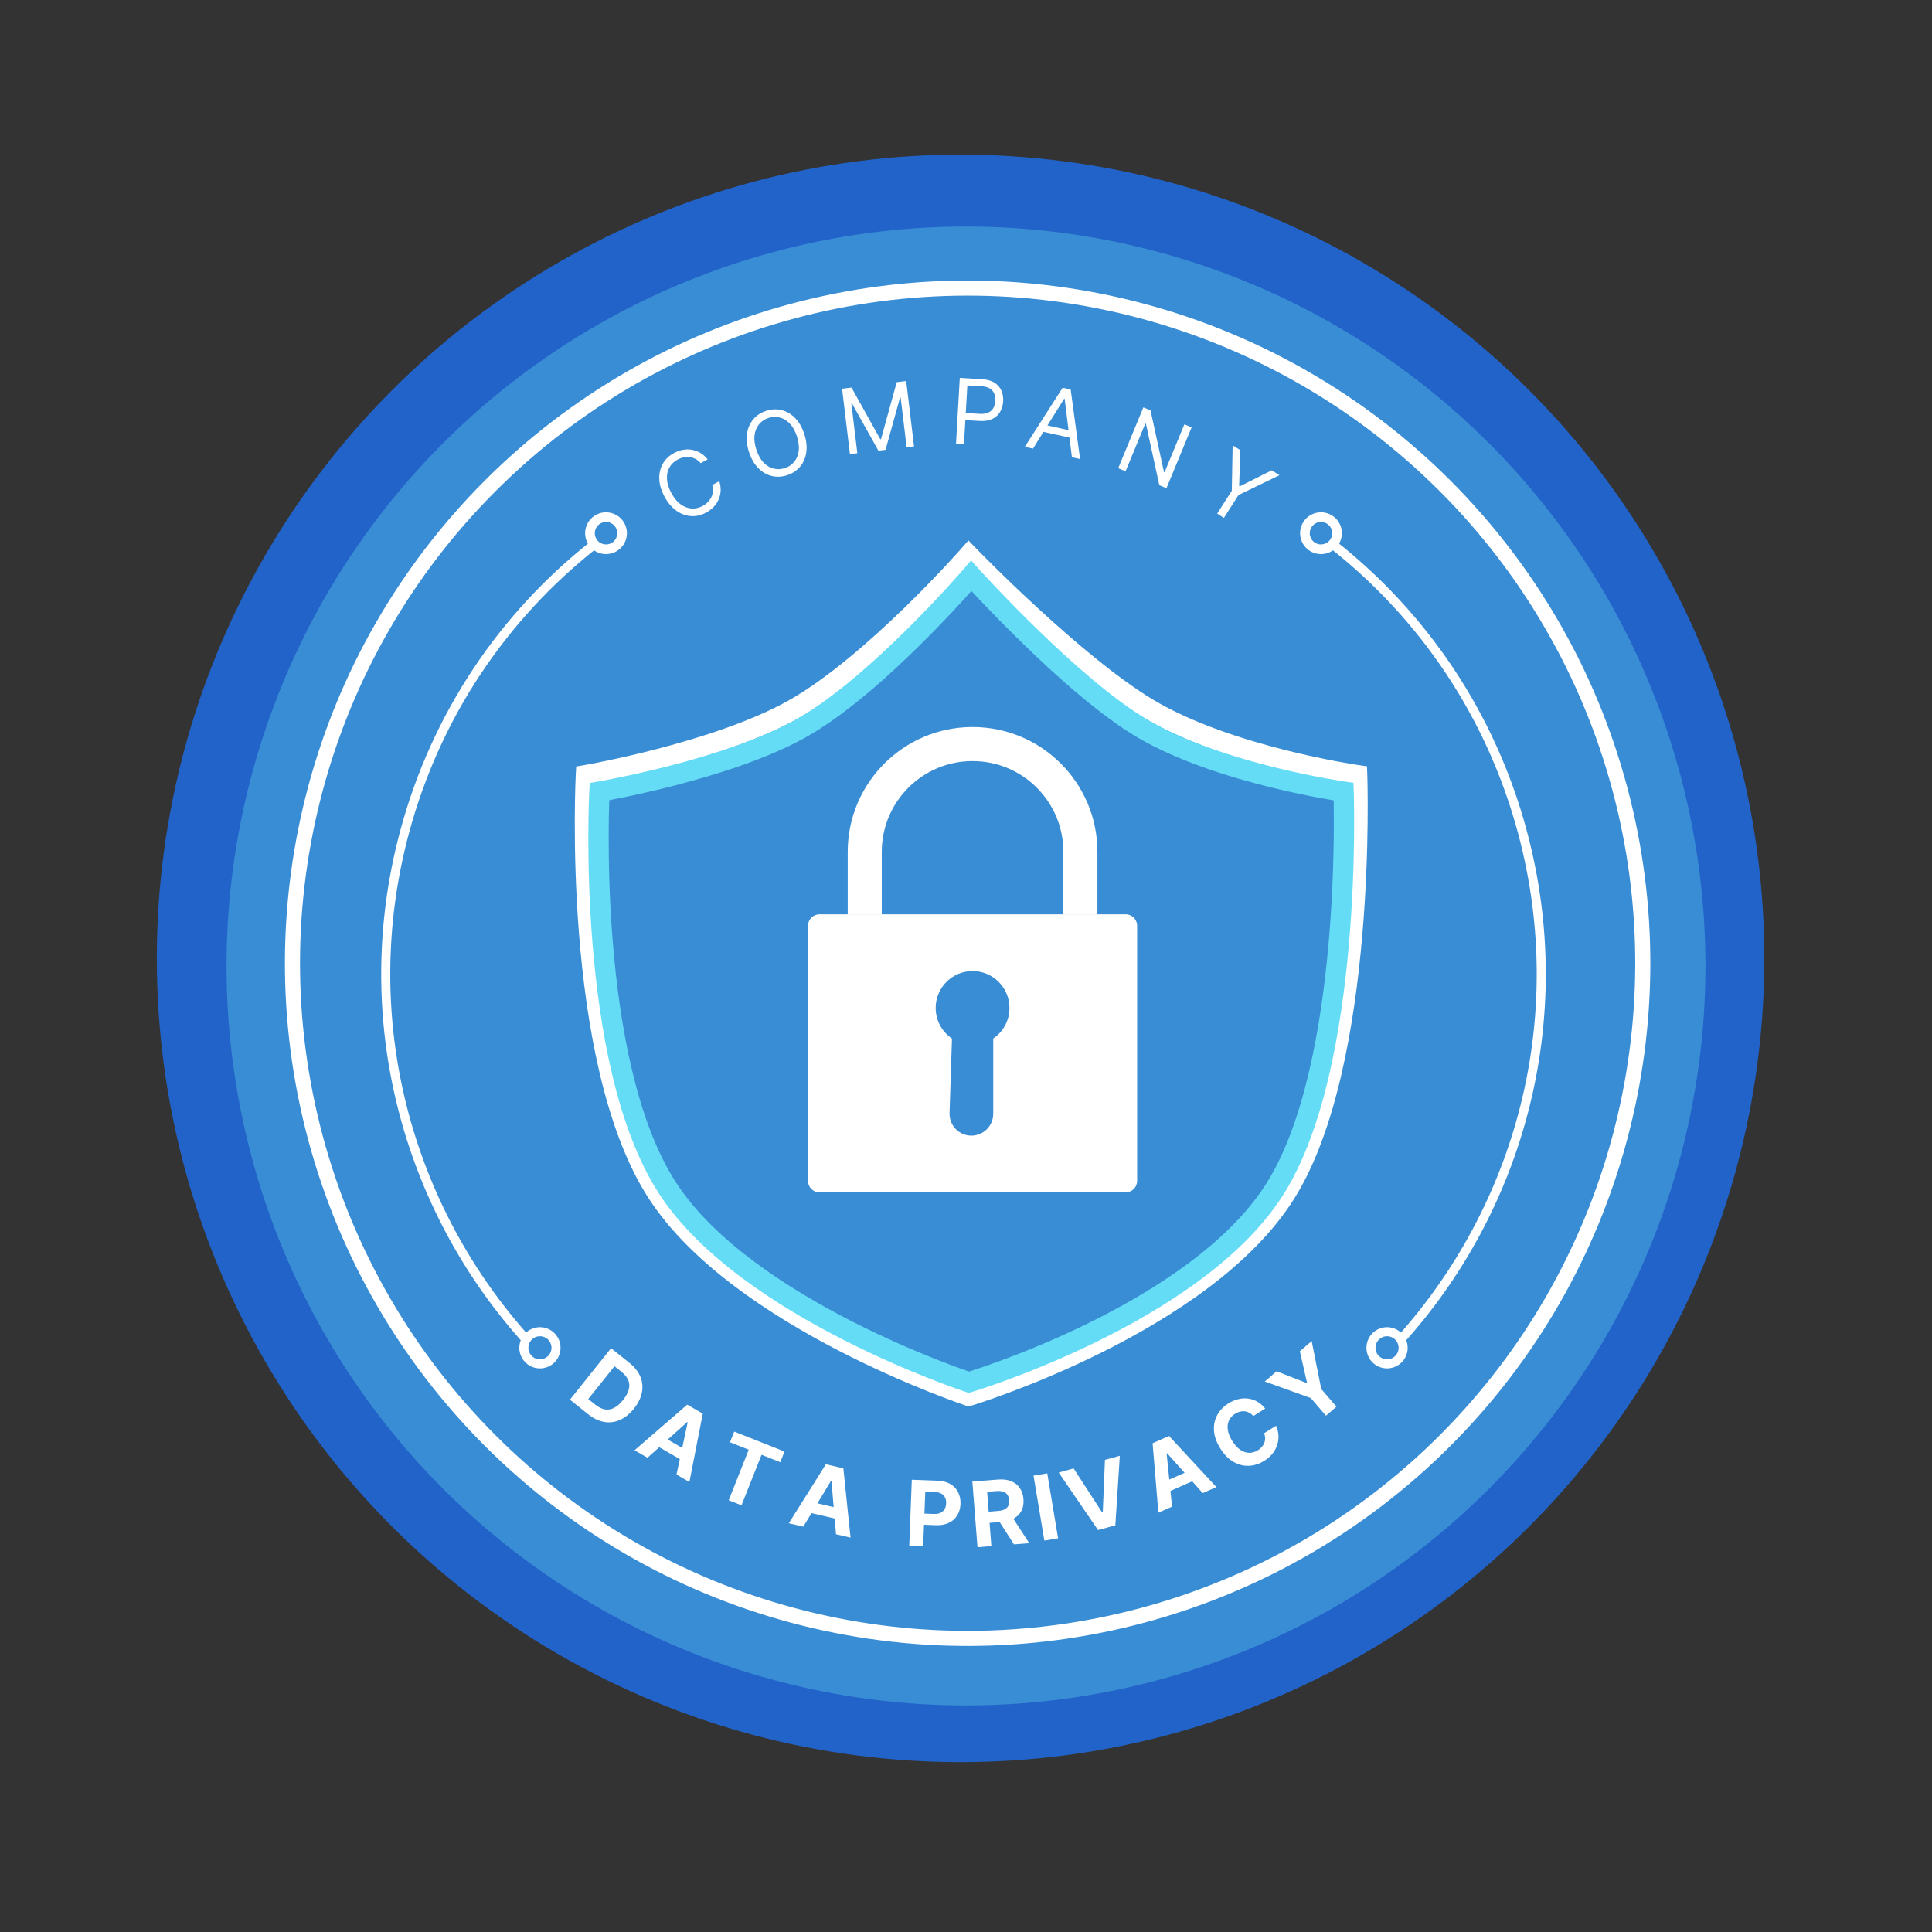<svg width="128" height="128" viewBox="0 0 128 128" fill="none" xmlns="http://www.w3.org/2000/svg">
<rect x="0" y="0" width="128" height="128" fill="#333333" stroke="none"/>
<circle cx="63.64" cy="63.496" r="53.25" fill="#2263CA"/>
<circle cx="64" cy="64" r="48.99" transform="rotate(-75 64 64)" fill="#398DD5"/>
<circle cx="64.108" cy="63.817" r="44.73" transform="rotate(-75 64.108 63.817)" stroke="white"/>
<path d="M35 88.9C26.988 80.086 23.488 67.505 26.799 55.145C28.891 47.34 33.379 40.816 39.26 36.155" stroke="white" stroke-width="0.6"/>
<circle cx="35.772" cy="89.296" r="1.065" transform="rotate(-75 35.772 89.296)" stroke="white" stroke-width="0.6"/>
<path fill-rule="evenodd" clip-rule="evenodd" d="M39.431 35.133C39.324 35.531 39.56 35.94 39.958 36.046C40.355 36.153 40.764 35.917 40.87 35.519C40.977 35.121 40.741 34.713 40.343 34.606C39.946 34.5 39.537 34.736 39.431 35.133ZM39.792 36.663C39.054 36.465 38.616 35.706 38.813 34.968C39.011 34.23 39.77 33.791 40.509 33.989C41.247 34.187 41.685 34.946 41.487 35.684C41.29 36.423 40.531 36.861 39.792 36.663Z" fill="white"/>
<path d="M92.669 88.9C100.681 80.086 104.181 67.505 100.87 55.145C98.778 47.34 94.29 40.816 88.409 36.155" stroke="white" stroke-width="0.6"/>
<circle cx="1.065" cy="1.065" r="1.065" transform="matrix(-0.259 -0.966 -0.966 0.259 93.201 90.049)" stroke="white" stroke-width="0.6"/>
<path fill-rule="evenodd" clip-rule="evenodd" d="M88.238 35.133C88.345 35.531 88.109 35.94 87.711 36.046C87.314 36.153 86.905 35.917 86.799 35.519C86.692 35.121 86.928 34.713 87.326 34.606C87.723 34.5 88.132 34.736 88.238 35.133ZM87.877 36.663C88.615 36.465 89.053 35.706 88.856 34.968C88.658 34.23 87.899 33.791 87.16 33.989C86.422 34.187 85.984 34.946 86.181 35.684C86.379 36.423 87.138 36.861 87.877 36.663Z" fill="white"/>
<path fill-rule="evenodd" clip-rule="evenodd" d="M58.419 56.439C58.419 53.117 61.113 50.423 64.435 50.423C67.758 50.423 70.451 53.117 70.451 56.439H70.451V60.574H72.707V56.439H72.707C72.707 51.871 69.004 48.167 64.435 48.167C59.867 48.167 56.163 51.871 56.163 56.439H56.163V60.574H58.419V56.439H58.419ZM54.298 60.575H74.572C74.997 60.575 75.339 60.917 75.339 61.342V78.232C75.339 78.657 74.997 78.999 74.572 78.999H54.298C53.873 78.999 53.531 78.657 53.531 78.232V61.342C53.531 60.917 53.873 60.575 54.298 60.575ZM64.356 75.239C65.156 75.239 65.804 74.591 65.804 73.792V68.802C66.454 68.366 66.879 67.621 66.879 66.779C66.879 65.429 65.785 64.335 64.435 64.335C63.085 64.335 61.991 65.429 61.991 66.779C61.991 67.621 62.42 68.366 63.07 68.806L62.91 73.745C62.883 74.562 63.538 75.239 64.356 75.239Z" fill="white"/>
<path fill-rule="evenodd" clip-rule="evenodd" d="M64.668 36.331L64.688 36.351L64.746 36.411C64.798 36.464 64.876 36.543 64.976 36.645C65.176 36.847 65.469 37.141 65.835 37.503C66.568 38.227 67.596 39.221 68.777 40.306C71.15 42.488 74.095 44.993 76.486 46.41C79.063 47.937 82.43 49.01 85.188 49.702C86.56 50.047 87.768 50.294 88.633 50.455C89.065 50.535 89.411 50.594 89.647 50.633C89.766 50.652 89.857 50.666 89.918 50.676L89.987 50.686L90.004 50.688L90.008 50.689L90.565 50.769L90.586 51.331L89.912 51.356C90.586 51.331 90.586 51.331 90.586 51.331L90.586 51.336L90.586 51.347L90.588 51.389C90.589 51.426 90.59 51.481 90.592 51.553C90.596 51.697 90.601 51.907 90.605 52.178C90.613 52.719 90.619 53.5 90.609 54.464C90.59 56.391 90.507 59.052 90.253 61.988C89.751 67.82 88.567 74.881 85.773 79.369C82.953 83.9 77.552 87.335 72.956 89.621C70.643 90.771 68.503 91.645 66.941 92.231C66.16 92.525 65.522 92.746 65.079 92.895C64.857 92.97 64.684 93.026 64.565 93.064C64.506 93.083 64.46 93.097 64.429 93.107L64.394 93.118L64.384 93.121L64.381 93.121C64.381 93.121 64.38 93.122 64.184 92.477C63.972 93.116 63.972 93.116 63.971 93.116L63.968 93.115L63.959 93.112L63.924 93.1C63.894 93.09 63.849 93.075 63.791 93.055C63.676 93.015 63.506 92.955 63.29 92.876C62.856 92.719 62.233 92.486 61.469 92.18C59.942 91.568 57.849 90.664 55.582 89.494C51.079 87.168 45.778 83.735 42.964 79.378C40.016 74.814 38.833 67.749 38.366 61.93C38.132 59.002 38.077 56.352 38.08 54.435C38.082 53.477 38.098 52.7 38.114 52.162C38.122 51.893 38.13 51.684 38.136 51.541C38.139 51.47 38.141 51.416 38.143 51.378L38.145 51.336L38.146 51.325L38.146 51.322C38.146 51.322 38.146 51.321 38.819 51.356L38.146 51.321L38.174 50.784L38.704 50.692L38.709 50.691L38.727 50.688L38.798 50.675C38.861 50.664 38.955 50.647 39.077 50.624C39.32 50.578 39.675 50.509 40.118 50.417C41.002 50.233 42.235 49.959 43.625 49.596C46.419 48.866 49.792 47.791 52.258 46.402C54.796 44.972 57.643 42.477 59.881 40.305C60.994 39.225 61.944 38.236 62.617 37.517C62.953 37.157 63.219 36.866 63.401 36.665C63.492 36.564 63.562 36.486 63.609 36.434L63.661 36.374L63.678 36.356L63.678 36.355L64.16 35.806L64.668 36.331ZM39.47 51.92C39.467 52.005 39.464 52.099 39.461 52.202C39.445 52.729 39.429 53.493 39.427 54.438C39.424 56.328 39.478 58.94 39.709 61.823C40.174 67.628 41.346 74.39 44.095 78.647C46.706 82.691 51.733 85.99 56.2 88.297C58.419 89.443 60.472 90.329 61.97 90.93C62.719 91.23 63.328 91.457 63.749 91.61C63.936 91.678 64.085 91.731 64.193 91.768C64.304 91.733 64.458 91.683 64.65 91.618C65.08 91.474 65.703 91.257 66.468 90.97C67.998 90.396 70.094 89.54 72.356 88.415C76.911 86.15 82.018 82.853 84.63 78.657C87.237 74.467 88.409 67.699 88.911 61.872C89.161 58.979 89.243 56.353 89.262 54.45C89.272 53.499 89.266 52.73 89.258 52.199C89.257 52.102 89.255 52.013 89.254 51.933C89.025 51.895 88.732 51.844 88.386 51.779C87.501 51.614 86.265 51.361 84.86 51.009C82.064 50.306 78.546 49.196 75.799 47.568C73.277 46.074 70.243 43.484 67.865 41.298C66.67 40.2 65.63 39.193 64.889 38.462C64.62 38.196 64.39 37.967 64.206 37.782C64.042 37.962 63.838 38.183 63.601 38.437C62.917 39.168 61.951 40.173 60.819 41.271C58.568 43.456 55.617 46.056 52.919 47.576C50.296 49.053 46.784 50.162 43.965 50.899C42.549 51.269 41.293 51.549 40.391 51.736C40.02 51.813 39.708 51.875 39.47 51.92ZM64.184 92.477L63.971 93.116L64.175 93.184L64.38 93.122L64.184 92.477Z" fill="white"/>
<path fill-rule="evenodd" clip-rule="evenodd" d="M64.335 37.126L64.848 37.696L64.852 37.7L64.866 37.716L64.921 37.777C64.97 37.83 65.043 37.91 65.137 38.012C65.326 38.217 65.602 38.514 65.948 38.879C66.64 39.608 67.611 40.61 68.73 41.697C70.98 43.885 73.775 46.37 76.069 47.71C78.553 49.162 81.799 50.183 84.46 50.842C85.784 51.169 86.95 51.405 87.784 51.558C88.2 51.634 88.534 51.69 88.762 51.727C88.876 51.745 88.964 51.759 89.023 51.768L89.089 51.778L89.105 51.78L89.109 51.781L89.668 51.86L89.689 52.423L89.016 52.447C89.689 52.423 89.689 52.422 89.689 52.423L89.689 52.424L89.689 52.437L89.69 52.478C89.692 52.514 89.693 52.566 89.695 52.634C89.699 52.771 89.703 52.971 89.707 53.229C89.716 53.744 89.721 54.488 89.712 55.406C89.692 57.24 89.612 59.774 89.368 62.569C88.883 68.12 87.74 74.847 85.04 79.126C82.313 83.446 77.096 86.717 72.661 88.892C70.428 89.987 68.363 90.819 66.856 91.377C66.102 91.656 65.486 91.867 65.058 92.009C64.844 92.08 64.677 92.133 64.562 92.169C64.505 92.187 64.461 92.201 64.431 92.21L64.397 92.221L64.385 92.224C64.384 92.224 64.383 92.224 64.19 91.579C63.98 92.219 63.98 92.219 63.98 92.219L63.977 92.218L63.968 92.215L63.934 92.204C63.905 92.194 63.862 92.18 63.806 92.16C63.694 92.122 63.531 92.066 63.322 91.991C62.903 91.841 62.302 91.619 61.565 91.328C60.091 90.746 58.07 89.885 55.882 88.771C51.537 86.558 46.416 83.289 43.696 79.135C40.847 74.784 39.704 68.051 39.255 62.514C39.028 59.725 38.975 57.203 38.978 55.378C38.98 54.465 38.995 53.726 39.011 53.214C39.019 52.958 39.026 52.758 39.032 52.622C39.035 52.554 39.037 52.502 39.039 52.467L39.041 52.427L39.041 52.416L39.042 52.413C39.042 52.413 39.042 52.412 39.714 52.447L39.042 52.412L39.07 51.874L39.601 51.783L39.602 51.783L39.606 51.783L39.623 51.78L39.692 51.768C39.753 51.757 39.843 51.74 39.961 51.719C40.196 51.675 40.538 51.609 40.965 51.522C41.819 51.347 43.008 51.086 44.348 50.74C47.044 50.046 50.297 49.024 52.674 47.703C55.114 46.347 57.895 43.868 60.095 41.688C61.188 40.605 62.124 39.608 62.788 38.883C63.119 38.52 63.382 38.225 63.562 38.022C63.652 37.92 63.721 37.841 63.767 37.788L63.819 37.727L63.832 37.712L63.836 37.708L64.335 37.126ZM64.358 39.154C64.2 39.332 64.006 39.546 63.782 39.791C63.108 40.529 62.155 41.543 61.043 42.645C58.833 44.836 55.941 47.429 53.328 48.881C50.795 50.288 47.405 51.344 44.684 52.045C43.317 52.397 42.105 52.663 41.235 52.842C40.887 52.913 40.593 52.97 40.365 53.013C40.363 53.087 40.36 53.167 40.357 53.254C40.342 53.755 40.327 54.482 40.325 55.381C40.322 57.179 40.374 59.663 40.597 62.404C41.046 67.928 42.176 74.355 44.823 78.397C47.338 82.238 52.183 85.375 56.494 87.57C58.634 88.66 60.615 89.504 62.06 90.075C62.782 90.36 63.369 90.577 63.775 90.722C63.953 90.786 64.095 90.835 64.199 90.871C64.305 90.838 64.452 90.79 64.635 90.73C65.05 90.593 65.65 90.387 66.388 90.114C67.864 89.567 69.886 88.753 72.068 87.683C76.463 85.527 81.385 82.392 83.9 78.407C86.411 74.428 87.541 67.996 88.026 62.452C88.267 59.699 88.346 57.201 88.365 55.392C88.374 54.487 88.368 53.755 88.361 53.25C88.359 53.169 88.358 53.095 88.357 53.026C88.139 52.99 87.864 52.942 87.54 52.883C86.685 52.726 85.492 52.485 84.136 52.149C81.438 51.481 78.041 50.424 75.389 48.873C72.942 47.443 70.046 44.855 67.791 42.663C66.656 41.56 65.671 40.545 64.97 39.806C64.732 39.554 64.526 39.334 64.358 39.154ZM64.19 91.579L63.98 92.219L64.181 92.285L64.383 92.224L64.19 91.579Z" fill="#65DCF5"/>
<path d="M38.967 93.698L37.759 92.732L40.484 89.324L41.702 90.298C42.045 90.572 42.285 90.876 42.424 91.21C42.563 91.543 42.598 91.89 42.528 92.251C42.459 92.612 42.283 92.97 42 93.324C41.716 93.679 41.405 93.93 41.067 94.078C40.73 94.227 40.382 94.27 40.023 94.207C39.665 94.144 39.313 93.975 38.967 93.698ZM38.973 92.691L39.431 93.057C39.644 93.227 39.853 93.333 40.059 93.373C40.267 93.414 40.471 93.384 40.672 93.282C40.875 93.181 41.078 93.003 41.281 92.749C41.482 92.497 41.61 92.262 41.663 92.043C41.718 91.824 41.702 91.619 41.617 91.428C41.532 91.236 41.383 91.055 41.17 90.885L40.711 90.517L38.973 92.691Z" fill="white"/>
<path d="M42.897 96.579L42.041 96.084L45.531 93.062L46.56 93.658L45.675 98.188L44.82 97.692L45.561 94.231L45.531 94.214L42.897 96.579ZM43.703 95.064L45.723 96.234L45.362 96.857L43.342 95.687L43.703 95.064Z" fill="white"/>
<path d="M48.363 95.555L48.644 94.847L51.975 96.168L51.695 96.875L50.453 96.383L49.125 99.732L48.278 99.396L49.605 96.047L48.363 95.555Z" fill="white"/>
<path d="M53.223 101.143L52.26 100.919L54.716 97.011L55.874 97.28L56.35 101.871L55.387 101.647L55.086 98.12L55.053 98.113L53.223 101.143ZM53.551 99.459L55.826 99.988L55.663 100.689L53.388 100.16L53.551 99.459Z" fill="white"/>
<path d="M60.241 102.396L60.409 98.036L62.129 98.102C62.46 98.115 62.739 98.189 62.967 98.324C63.195 98.458 63.366 98.638 63.479 98.866C63.594 99.092 63.646 99.35 63.635 99.639C63.624 99.929 63.551 100.182 63.418 100.399C63.285 100.615 63.097 100.781 62.855 100.895C62.615 101.01 62.327 101.06 61.992 101.048L60.896 101.005L60.924 100.267L61.872 100.303C62.049 100.31 62.196 100.285 62.314 100.228C62.433 100.17 62.522 100.088 62.583 99.981C62.646 99.872 62.68 99.746 62.685 99.603C62.691 99.458 62.667 99.331 62.613 99.221C62.56 99.109 62.477 99.021 62.363 98.957C62.249 98.892 62.102 98.856 61.923 98.849L61.302 98.825L61.163 102.431L60.241 102.396Z" fill="white"/>
<path d="M64.761 102.506L64.421 98.156L66.137 98.022C66.466 97.996 66.751 98.033 66.992 98.132C67.235 98.23 67.426 98.382 67.564 98.586C67.704 98.789 67.785 99.034 67.808 99.321C67.83 99.61 67.787 99.864 67.679 100.081C67.57 100.298 67.402 100.471 67.174 100.6C66.948 100.728 66.668 100.806 66.333 100.832L65.184 100.922L65.126 100.182L66.127 100.104C66.302 100.091 66.446 100.055 66.559 99.998C66.671 99.941 66.752 99.862 66.801 99.761C66.852 99.66 66.871 99.538 66.86 99.395C66.849 99.251 66.81 99.131 66.745 99.037C66.68 98.942 66.587 98.874 66.466 98.832C66.346 98.788 66.197 98.774 66.02 98.787L65.4 98.836L65.68 102.434L64.761 102.506ZM66.956 100.343L68.191 102.238L67.176 102.318L65.963 100.42L66.956 100.343Z" fill="white"/>
<path d="M69.383 97.612L70.101 101.916L69.191 102.068L68.473 97.764L69.383 97.612Z" fill="white"/>
<path d="M71.13 97.288L73.023 100.206L73.062 100.196L73.205 96.719L74.191 96.448L73.894 101.055L72.748 101.369L70.141 97.559L71.13 97.288Z" fill="white"/>
<path d="M77.65 99.819L76.746 100.218L76.362 95.618L77.45 95.138L80.588 98.522L79.683 98.921L77.324 96.283L77.293 96.297L77.65 99.819ZM76.901 98.275L79.037 97.332L79.328 97.99L77.192 98.933L76.901 98.275Z" fill="white"/>
<path d="M83.823 93.32L83.033 93.818C82.955 93.725 82.868 93.652 82.773 93.601C82.678 93.549 82.578 93.516 82.473 93.504C82.368 93.491 82.26 93.498 82.15 93.526C82.04 93.553 81.933 93.599 81.827 93.666C81.636 93.787 81.5 93.939 81.418 94.123C81.335 94.306 81.311 94.513 81.347 94.742C81.382 94.97 81.48 95.212 81.641 95.468C81.807 95.732 81.985 95.928 82.176 96.058C82.368 96.187 82.564 96.252 82.763 96.254C82.963 96.256 83.156 96.199 83.342 96.081C83.446 96.016 83.534 95.941 83.606 95.857C83.678 95.773 83.733 95.682 83.769 95.585C83.805 95.487 83.822 95.385 83.819 95.28C83.817 95.173 83.794 95.065 83.75 94.955L84.542 94.461C84.628 94.644 84.68 94.839 84.698 95.048C84.716 95.255 84.695 95.463 84.636 95.674C84.578 95.882 84.477 96.081 84.334 96.272C84.191 96.461 84.001 96.63 83.764 96.78C83.435 96.987 83.094 97.098 82.74 97.113C82.388 97.127 82.047 97.04 81.719 96.852C81.392 96.663 81.102 96.368 80.85 95.967C80.596 95.564 80.456 95.174 80.429 94.796C80.403 94.419 80.472 94.074 80.639 93.763C80.805 93.45 81.05 93.192 81.374 92.987C81.588 92.852 81.805 92.757 82.026 92.702C82.248 92.647 82.466 92.632 82.68 92.658C82.894 92.682 83.097 92.75 83.291 92.859C83.486 92.969 83.663 93.122 83.823 93.32Z" fill="white"/>
<path d="M83.795 91.528L84.578 90.853L86.559 91.627L86.591 91.599L86.118 89.526L86.901 88.851L87.537 92.027L88.544 93.196L87.85 93.794L86.843 92.626L83.795 91.528Z" fill="white"/>
<path d="M46.882 30.438L46.416 30.687C46.317 30.568 46.206 30.476 46.083 30.411C45.961 30.346 45.833 30.305 45.698 30.288C45.564 30.269 45.429 30.274 45.293 30.302C45.156 30.329 45.024 30.378 44.896 30.446C44.663 30.57 44.483 30.742 44.357 30.961C44.232 31.179 44.175 31.432 44.186 31.721C44.198 32.009 44.293 32.32 44.471 32.653C44.649 32.987 44.855 33.239 45.087 33.409C45.321 33.579 45.564 33.672 45.814 33.69C46.066 33.706 46.309 33.653 46.542 33.528C46.67 33.46 46.783 33.377 46.882 33.279C46.981 33.181 47.061 33.072 47.12 32.951C47.181 32.829 47.218 32.699 47.231 32.561C47.245 32.422 47.23 32.278 47.187 32.13L47.653 31.882C47.723 32.097 47.753 32.307 47.744 32.512C47.734 32.717 47.689 32.911 47.609 33.093C47.529 33.275 47.418 33.439 47.277 33.587C47.136 33.735 46.969 33.86 46.775 33.964C46.447 34.139 46.112 34.215 45.771 34.191C45.429 34.167 45.107 34.047 44.802 33.829C44.498 33.612 44.237 33.3 44.02 32.894C43.803 32.488 43.689 32.098 43.678 31.724C43.667 31.35 43.746 31.015 43.916 30.718C44.086 30.421 44.335 30.185 44.663 30.01C44.858 29.906 45.055 29.837 45.255 29.802C45.457 29.767 45.656 29.767 45.852 29.802C46.047 29.837 46.233 29.907 46.409 30.012C46.584 30.117 46.742 30.259 46.882 30.438Z" fill="white"/>
<path d="M53.286 28.757C53.428 29.195 53.472 29.599 53.418 29.969C53.364 30.339 53.227 30.656 53.007 30.918C52.788 31.181 52.501 31.369 52.148 31.485C51.794 31.6 51.451 31.616 51.119 31.532C50.787 31.449 50.49 31.274 50.229 31.006C49.967 30.739 49.765 30.387 49.623 29.949C49.48 29.511 49.436 29.107 49.49 28.737C49.545 28.367 49.682 28.051 49.901 27.788C50.12 27.526 50.407 27.337 50.761 27.221C51.115 27.106 51.458 27.09 51.789 27.174C52.121 27.257 52.418 27.432 52.68 27.7C52.941 27.967 53.143 28.32 53.286 28.757ZM52.8 28.915C52.683 28.556 52.524 28.272 52.323 28.064C52.124 27.856 51.902 27.721 51.656 27.661C51.413 27.599 51.165 27.61 50.914 27.692C50.662 27.773 50.456 27.911 50.293 28.104C50.132 28.297 50.031 28.537 49.991 28.823C49.953 29.109 49.992 29.431 50.109 29.791C50.226 30.15 50.384 30.434 50.583 30.642C50.784 30.851 51.006 30.985 51.25 31.046C51.495 31.107 51.743 31.096 51.995 31.015C52.246 30.933 52.452 30.796 52.613 30.603C52.776 30.409 52.877 30.17 52.915 29.884C52.955 29.598 52.916 29.275 52.8 28.915Z" fill="white"/>
<path d="M55.79 25.753L56.416 25.678L58.319 29.098L58.37 29.092L59.411 25.319L60.038 25.244L60.557 29.576L60.066 29.635L59.672 26.343L59.629 26.348L58.67 29.802L58.196 29.859L56.447 26.73L56.405 26.735L56.8 30.027L56.309 30.086L55.79 25.753Z" fill="white"/>
<path d="M63.339 29.395L63.588 25.038L65.06 25.123C65.402 25.142 65.678 25.22 65.888 25.356C66.099 25.49 66.251 25.665 66.344 25.879C66.437 26.094 66.477 26.329 66.462 26.586C66.447 26.843 66.381 27.073 66.264 27.277C66.149 27.481 65.979 27.639 65.755 27.751C65.531 27.862 65.249 27.908 64.91 27.889L63.855 27.828L63.882 27.36L64.92 27.42C65.154 27.433 65.344 27.404 65.491 27.331C65.637 27.258 65.746 27.155 65.818 27.021C65.891 26.886 65.933 26.731 65.943 26.556C65.953 26.382 65.929 26.224 65.872 26.083C65.816 25.942 65.719 25.828 65.58 25.742C65.441 25.654 65.253 25.603 65.016 25.59L64.089 25.537L63.866 29.425L63.339 29.395Z" fill="white"/>
<path d="M68.437 29.724L67.896 29.604L70.402 25.689L70.934 25.806L71.558 30.413L71.017 30.293L70.536 26.425L70.502 26.418L68.437 29.724ZM69.004 28.103L71.185 28.585L71.084 29.042L68.903 28.561L69.004 28.103Z" fill="white"/>
<path d="M78.948 28.313L77.281 32.345L76.808 32.15L75.92 28.075L75.881 28.059L74.572 31.225L74.083 31.023L75.751 26.991L76.224 27.186L77.116 31.272L77.156 31.288L78.468 28.114L78.948 28.313Z" fill="white"/>
<path d="M81.665 29.501L82.175 29.827L82.096 32.195L82.139 32.223L84.257 31.159L84.766 31.485L82.055 32.796L81.086 34.311L80.641 34.026L81.61 32.511L81.665 29.501Z" fill="white"/>
</svg>
